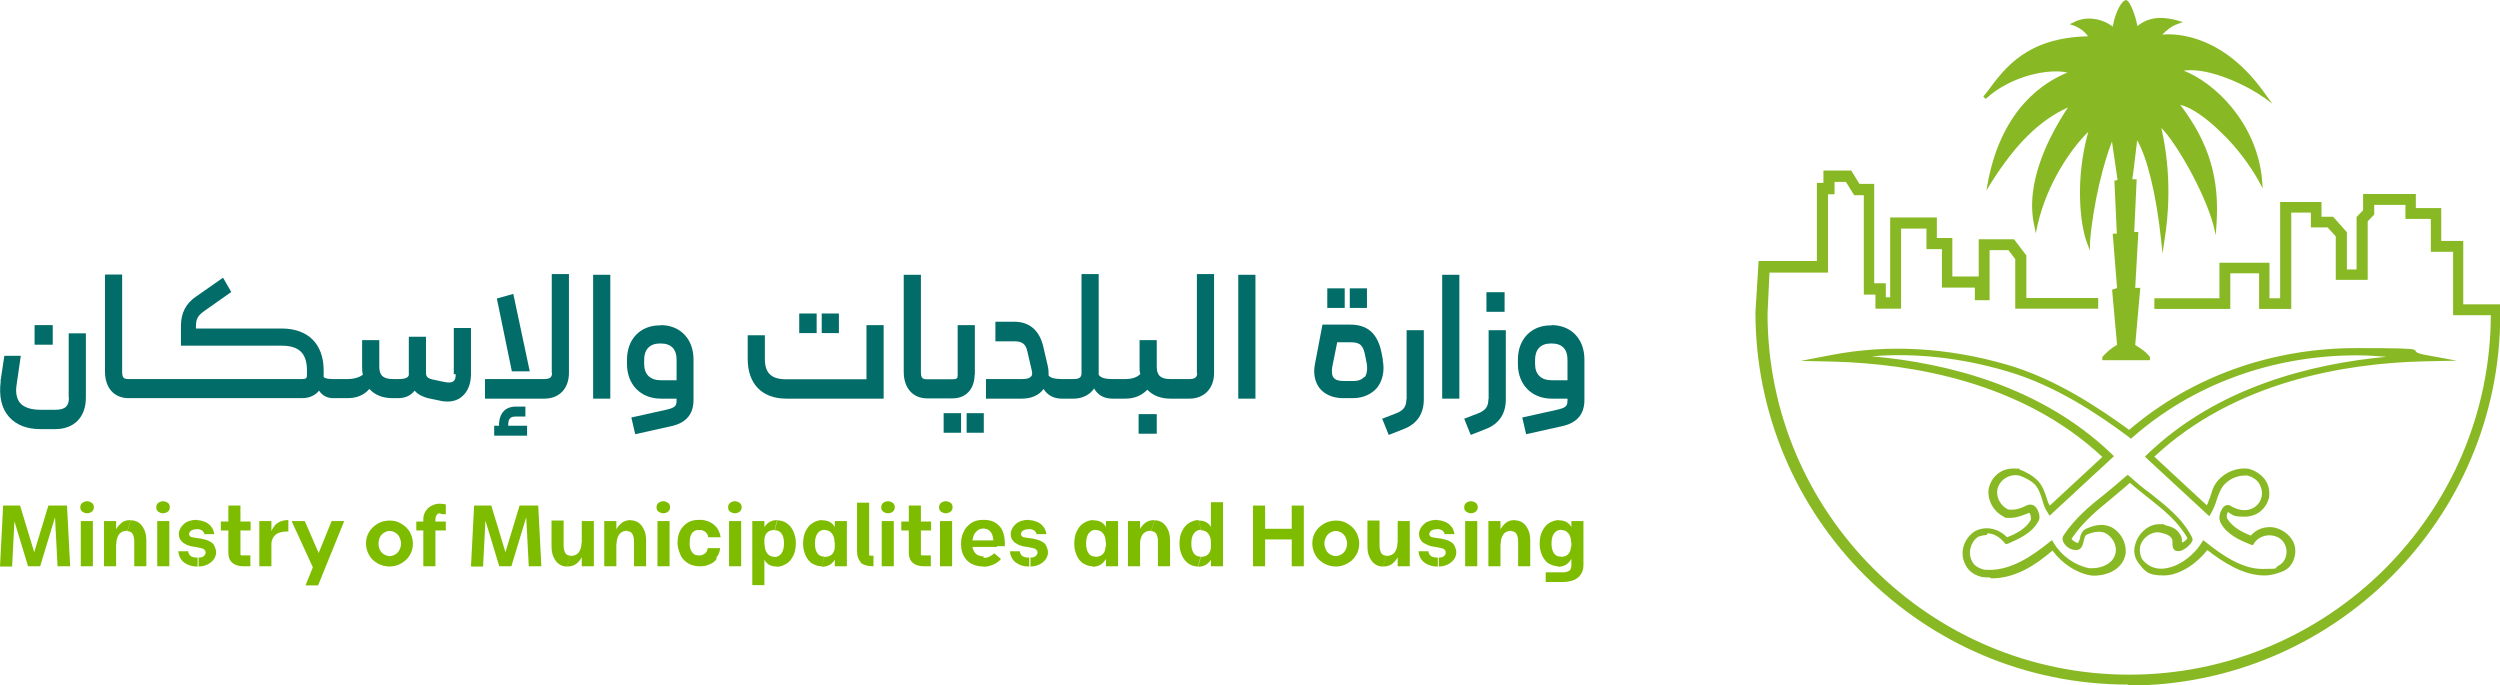 <?xml version="1.0" encoding="UTF-8"?>
<svg xmlns="http://www.w3.org/2000/svg" version="1.1" viewBox="0 0 1033.5 283.3">
  <defs>
    <style>
      .cls-1 {
        fill: #026c68;
      }

      .cls-2 {
        fill: #7ebc00;
      }

      .cls-3 {
        fill: #88b925;
      }
    </style>
  </defs>
  <!-- Generator: Adobe Illustrator 28.7.1, SVG Export Plug-In . SVG Version: 1.2.0 Build 142)  -->
  <g>
    <g id="Layer_1">
      <g>
        <g>
          <path class="cls-1" d="M28.5,164.3c0,3.7-1.6,5.1-5.7,5.1h-6.1c-4,0-6.8-1-8.4-2.8-1.4-1.7-2-4.4-1.4-7.8l1.7-11.7H1.8l-1.6,10.5H.3c-.8,6.1.3,11.2,3.4,14.7,3,3.4,7.4,5.1,13,5.1h6.1c7.9,0,12.7-5,12.7-13v-26.6h-7.1v26.6h0Z"/>
          <rect class="cls-1" x="14.3" y="134.4" width="7.5" height="8.1"/>
          <path class="cls-1" d="M188.4,154.8c0,1.4-.3,2.4-1,2.8-.7.6-1.8.7-3.7.3l-4.8-1c-2.4-.6-2.8-1.3-2.8-3v-14.7h-7.1v15.9c-.3.8-1,1.6-4.2,1.6h-2.3c-4,0-5.7-1.4-5.7-5.1v-11h-7.1v11c0,1,0,2.1.3,3.3-1.4,1.1-3.7,1.8-6.4,1.8h-5.8c-2.3,0-3.4-.3-4-.8v-2.7c0-11-6.4-17.4-17.4-17.4h-35.4v-1c0-2.8.8-4.4,3.4-6.2l11.2-7.9-3.4-5.9-11.3,7.9c-4.1,2.8-6.1,6.8-6.1,12v8.2h41.6c7.2,0,10.5,3.1,10.5,10.3v1.8c0,1.3-.3,1.7-2.1,1.7H53.2c-2,0-2.7-.4-2.7-3.1v-40.1h-7.1v40.1c0,6.8,3.8,11,9.8,11h71.6c3.7,0,5.9-1.6,7.1-3.1,1.4,2.1,3.4,3.1,5.9,3.1h5.8c4,0,6.9-1.3,9.1-3.8,2.3,2.5,5.5,3.8,9.6,3.8h2.3c2.8,0,5.2-1,6.8-3.1,1.4,1.6,3.3,2.5,5.5,3.1l4.8,1c1.1.3,2.3.4,3.3.4,2.3,0,4.4-.7,5.9-2,2.5-2,3.8-5.4,3.8-9.3v-19.1h-7.1v19.1h.7Z"/>
          <path class="cls-1" d="M210.1,175.7c0-2.5.8-3.5,3-3.5h4.1v-4.1h-4.1c-4.2,0-6.8,2.8-6.8,7.6v.3h-2v4.1h13.6v-4.1h-7.8v-.3h0Z"/>
          <path class="cls-1" d="M228.2,154.2c0,1.3-.4,2.5-3.1,2.5h-24.6v8.1h24.6c6.1,0,10.1-4.2,10.1-10.6v-40.9h-7.1v40.9h.1Z"/>
          <polygon class="cls-1" points="219 153.5 212.2 121.5 205.4 123.4 211.6 153.5 219 153.5"/>
          <rect class="cls-1" x="245.2" y="113.6" width="7.1" height="51.2"/>
          <path class="cls-1" d="M273.2,134.5h-.4c-8.1,0-13.6,5.7-13.6,14.2v1.8c0,8.5,5.7,14.3,14,14.3h6.5v.7c0,2.4-.6,3.1-4.8,4l-13.9,3.1,1.6,6.9,13.9-3.1c4.4-.8,10.2-3,10.2-11v-16.8c0-8.5-5.5-14.2-13.6-14.2h.1ZM266.3,148.7c0-4.2,2.3-6.7,6.5-6.7h.4c4.2,0,6.5,2.3,6.5,6.7v8.5h-6.5c-4.4,0-6.9-2.4-6.9-6.7v-1.8Z"/>
          <path class="cls-1" d="M358.4,156.8h-33.3c-6.2,0-8.9-2.5-8.9-8.4v-9.8h-7.1v9.8c0,10.3,5.9,16.4,16,16.4h40.2v-30.4h-7.1v22.4h.1Z"/>
          <rect class="cls-1" x="339.7" y="129.6" width="7.1" height="8.1"/>
          <rect class="cls-1" x="330.4" y="129.6" width="7.2" height="8.1"/>
          <rect class="cls-1" x="399.6" y="170.8" width="7.1" height="8.1"/>
          <rect class="cls-1" x="390.1" y="170.8" width="7.2" height="8.1"/>
          <path class="cls-1" d="M403,155.1v-20.7h-7.1v20.7c0,1.3-.3,1.7-2.3,1.7h-10.2c-2,0-2.7-.4-2.7-3.1v-40.1h-7.1v40.1c0,6.8,3.8,11,9.8,11h10.2c6.8,0,9.3-5.1,9.3-9.8h0Z"/>
          <rect class="cls-1" x="470.7" y="171.2" width="7.5" height="8.1"/>
          <path class="cls-1" d="M494.9,154.2c0,1.3-.4,2.5-3.1,2.5h-7.9c-4,0-5.7-1.4-5.7-5.1v-11h-7.1v11c0,1.1,0,2.1.3,3-1.3,1.4-3.4,2.1-6.2,2.1h-5.2c-3.4,0-5.1-.6-5.8-1.8v-41.6h-7.1v40.9c0,1.3-.4,2.5-3.1,2.5h-5c-2.8,0-4.5-.4-5.5-1.4,0-1.3,0-2.7-.4-4.2l-1.8-7.8c-1.6-6.8-5.8-10.3-12-10.3h-7.8v8.1h7.8c3.3,0,4.7,1.1,5.4,4.1l1.8,7.8c.3,1.3.3,2.1-.3,2.7-.6.7-1.7,1-3.7,1h-14.9v8.1h14.9c3.8,0,7.1-1.4,8.9-4,1.6,2.5,4.1,4,7.5,4h5c3.5,0,6.7-1.6,8.4-4.2,1.6,2.8,4.2,4.2,7.6,4.2h5.2c4,0,6.9-1.3,9.2-3.7,2.3,2.4,5.5,3.7,9.5,3.7h7.9c6.1,0,10.2-4.2,10.2-10.6v-40.9h-7.1v40.9h.1Z"/>
          <rect class="cls-1" x="511.9" y="113.6" width="7.1" height="51.2"/>
          <rect class="cls-1" x="558" y="119.2" width="7.1" height="8.1"/>
          <rect class="cls-1" x="548.7" y="119.2" width="7.2" height="8.1"/>
          <path class="cls-1" d="M571.7,148.8l-.6-3.1h0c-1.6-7.8-5.7-11.5-12.9-11.5h-11.5l-3.1,16.3c-.8,4,0,7.5,2,10.1,2.1,2.5,5.5,4,9.6,4h4.1c4.1,0,7.6-1.6,9.9-4.2,2.4-3,3.3-7.1,2.4-11.6h0ZM564,155.8c-1,1.1-2.4,1.7-4.4,1.7h-4.1c-2.1,0-3.4-.4-4.2-1.4-.7-.8-.8-2.3-.6-4.1l2.1-10.5h5.7c3.8,0,5.1,1.3,5.9,5.7l.6,3c.4,2.4.1,4.4-.8,5.7h-.1Z"/>
          <path class="cls-1" d="M581.4,165c0,3-1.1,4.5-3.8,5.7l-6.2,2.4,2.7,6.7,6.1-2.4c5.5-2.1,8.4-6.2,8.4-12.3v-28.6h-7.1v28.6Z"/>
          <rect class="cls-1" x="596.2" y="113.6" width="7.1" height="51.2"/>
          <rect class="cls-1" x="614.5" y="120.8" width="7.5" height="8.1"/>
          <path class="cls-1" d="M615.3,165c0,3-1.1,4.5-3.8,5.7l-6.2,2.4,2.7,6.7,6.1-2.4c5.5-2.1,8.4-6.2,8.4-12.3v-28.6h-7.1v28.6Z"/>
          <path class="cls-1" d="M641.5,134.5h-.4c-8.1,0-13.6,5.7-13.6,14.2v1.8c0,8.5,5.7,14.3,14,14.3h6.5v.7c0,2.4-.6,3.1-4.8,4l-13.9,3.1,1.6,6.9,13.9-3.1c4.4-.8,10.2-3,10.2-11v-16.8c0-8.5-5.5-14.2-13.6-14.2h.1ZM634.6,148.7c0-4.2,2.3-6.7,6.5-6.7h.4c4.2,0,6.5,2.3,6.5,6.7v8.5h-6.5c-4.4,0-6.9-2.4-6.9-6.7v-1.8h0Z"/>
        </g>
        <path class="cls-3" d="M879.6,283c-84.9,0-153.9-69.2-153.9-153.9l1.3-21.2h24.1v-32.3h2.7v-5.1h11.5l3.4,5.5h6.1v41.1h4.8v5.8h1.8v-33h19.3v8.5h6.4v15.9h10.9v-15.4h14.6l5.1,6.7v17.6h29.7v4.4h-34.3v-20.5l-2.8-3.7h-7.8v20.7h-6.1v-5.2h-13.6v-15.9h-6.4v-8.5h-10.5v33.1h-10.6v-5.8h-4.8v-41.1h-4l-3.4-5.5h-4.7v5.1h-2.7v32.4h-24.2l-.8,17c0,82.2,67.1,149.2,149.5,149.2s149.2-66.7,149.5-148.6h-15.6v-26.2h-9.2v-13.6h-10.5v-5.8h-12.9v4l-2.7,2.8v24.2h-13.2v-18l-3.4-3.7h-6.9v-6.1h-8.1v39.8h-13.3v-14.7h-11.9v14.7h-31.4v-4.4h26.9v-14.7h20.7v14.7h4.4v-39.8h17.1v6.1h4.8l5.7,6.4v15.4h4v-21.7l2.7-2.8v-6.7h21.8v5.8h10.5v13.6h9.1v26.2h15.3v4c.1,84.7-68.9,153.6-153.7,153.6"/>
        <path class="cls-3" d="M821.3,221.2c-1.3,0-2.5.3-3.7.8-3.1,2.3-4.2,6.7-2.3,10.1.8,1.7,2.5,2.7,4.8,3.4.7,0,1.3.1,2.3.1,9.3,0,17.7-5.8,24.6-11.3l1.3-1,.8,1.3c3.1,5.2,8.8,9.2,14.6,10.3h1.3c4,0,8.8-2,9.6-6.4.6-3.1-1.3-6.7-4.4-8.2-1.8-.7-4.2-.7-7.5.7-.7.3-1,1.3-1.3,2.7-.3,1.3-.8,3.7-3.1,3.7s-4.2-1.3-5.2-3.1c-.6-1-.6-2.1,0-3,4.8-7.2,11.2-12.5,17.1-17.1,2.8-2.3,5.7-4.7,8.4-7.1l1-.8,1,.8c2.7,2.5,5.5,4.8,8.4,6.9,6.4,5.1,13.2,10.3,17.1,18,.1.3.6,1,.1,1.8-.6,1.3-3.1,3.7-5.1,4-1.3.1-2-.1-2.3-.6-.7-.7-.7-1.8-.7-2.5s0-1.3-.1-1.7c-.8-1.8-2.8-2.3-4.8-2.8-3.5-.8-7.6,2-8.5,5.8-.3,1.8,0,3.5.8,5.1,2.1,2.7,4.8,4,7.9,4,6.4,0,13.3-5.2,16.6-10.5l.8-1.3,1.3,1c6.4,5.1,14.7,10.9,23.1,10.9s4.4-.3,6.7-1.3c1.3-.7,2.7-2.1,3.1-4,.6-2,.1-4-.8-5.5-1.3-2.1-3.7-3.1-6.1-3.1s-5,1.3-6.1,3.1l-.7,1-1-.3c-4.2-1.7-9.6-4-12.2-8.8-1-1.7-.6-4,.3-5.5.8-1.7,1.8-2,2.5-2s.7,0,.8.1c2.1,1.3,4.2,2,6.1,2,3.5,0,6.4-2.1,7.2-5.7.3-1.8,0-3.5-1-5.2s-2.8-2.8-4.8-3.4h-1.3c-3.4,0-6.7,1.7-8.8,4.2-1.3,1.7-2,3.7-2.7,5.8-.6,2-1.3,3.7-2.3,5.5l-.8,1.3-26.6-24.6,1-1c28.7-27.6,67.4-37.4,98.9-40.3-4-.3-8.2-.6-12.2-.6-35,0-67.8,12-92.7,33.8l-.8.7-.8-.7c-12.9-9.6-30.6-21.5-50.7-27.3-18.8-5.5-37.7-7.6-55.6-6.1,31.6,2.8,70.2,12.6,99.1,40.3l1,1-26.6,24.6-.8-1.3c-1.3-1.8-1.8-3.7-2.3-5.5-.7-2.1-1.3-4-2.7-5.8-2-2-4-3-6.7-4-4.2-.8-8.2,1.7-9.1,5.8-.6,3.1,1.3,6.7,4.4,8.2.3.1,1,.1,1.8.1,2,0,4-.8,5.8-1.7l.8-.3c.3-.1.6-.1.8-.1,1.3,0,2.3.8,3,2.1.8,1.7,1.3,3.7.1,5.2-2.7,4.7-7.9,6.9-12.2,8.8l-1,.3-.7-.8c-2-2.3-4.4-3.7-6.9-3.7M822.4,238.7c-.8,0-1.8,0-2.8-.1-3.5-.8-5.7-2.5-6.9-4.8-2.7-4.7-1.3-10.6,3.4-14,4.7-2.7,10.1-1.3,13.6,2.3,3.5-1.3,7.8-3.5,9.8-7.1.1-.1.1-.8,0-1.7-.1-.7-.6-1.3-.7-1.3l-.7.3c-2.1.8-4.4,1.8-7.1,1.8s-2-.1-2.8-.6c-4.2-2.1-6.7-6.9-6.1-11.3,1-5.1,5.1-8.5,10.1-8.5s1.8.1,2.5.3h.1c3.1,1.3,5.5,2.5,7.9,5,1.8,2.1,2.7,4.7,3.4,6.9.3,1,.7,2.3,1.3,3.1l21.7-20.1c-33-30.9-78.4-38.5-111.1-39.4l-13.6-.3,13-2.5c23.1-4.4,47.4-3.1,72.1,4,20.1,5.8,37.7,17.6,50.7,27,25.5-21.8,58.5-33.8,93.9-33.8s18.8.8,27.9,2.7l13.6,2.5-13.9.3c-32.6.8-78.1,8.5-111.1,39.4l21.7,20.1c.6-1,.7-2.1,1.3-3.1.7-2.3,1.3-4.8,3.1-6.9,3-3.7,8.2-5.8,12.9-5.1,2.7.7,5.1,2.3,6.7,4.4,1.7,2.3,2.1,5.1,1.7,7.6-1.3,4.8-5.1,7.8-10.1,7.8s-4.8-.7-6.9-2c-.3.7-.7,2.1-.3,2.7,2,3.5,6.1,5.7,9.8,7.1,2-2.3,4.8-3.5,7.9-3.5s6.7,1.8,8.8,4.7c1.7,2.3,2.1,5.1,1.3,7.9-.7,2.7-2.5,4.8-4.8,5.7-2.5,1-5,1.7-7.6,1.7-8.8,0-17.1-5.5-23.6-10.5-4,5.2-11.2,10.5-18,10.5s-7.8-1.8-10.5-5.2c-1.7-2.3-2.1-5.1-1.3-7.6,1.3-4.8,5.5-8.4,9.9-8.4s1.3.1,2.1.3c2.5.6,5.2,1.3,6.7,4.2.7.8.6,2.3.6,3.1.7-.1,1.8-1,2.3-1.8-4-7.1-9.9-11.7-16.3-16.8-2.5-2-5.1-4-7.5-6.1-2.5,2.3-5,4.2-7.5,6.4-6.1,5-12,9.8-16.6,16.7.1.6,1.8,1.7,2.7,1.8.1-.3.3-1,.6-1.3.3-1.7.8-4,3.1-4.8,4-1.7,6.9-1.8,9.8-.6,4.2,2.1,6.7,6.9,6.1,11.3-1.3,6.7-8.5,9.3-14.3,8.8-6.1-1-12-5-15.9-10.3-7.1,6.1-15.4,11.5-25.2,11.5"/>
        <path class="cls-3" d="M935.7,40.1l3.7,2.8-2.7-3.7c-17.1-24.6-36.5-25.5-42.8-24.9,1.3-1.3,3.4-3.4,6.4-4.4l2.1-.8-2.1-.6c-4.7-1.3-11.2-2.3-16.7,2.3-.8-4.7-3-9.8-4.2-10.6-.3-.1-.7-.3-.8-.1-1.3.3-4,4.2-5.2,10.9-4-3.1-10.6-4.7-16.1-1.8l-1.7.8,1.8.6s3.7,1.3,5.8,4.4c-25.2.6-34.3,12.9-41.6,22.8-.6.7-1,1.3-1.7,2.1l1,1c10.3-9.6,26.2-12.7,33.8-10.9-9.2,3.7-26.8,14.3-32.8,44.7l-.7,4,2.1-3.4c10.1-15.9,19.8-25.5,31.6-30.9-7.6,11.5-18,31.1-13.9,49l.6,3.1.7-3.4c4-17.6,14.2-32,21-38.6-5.5,19.5-3.4,38.2-.6,45.7l1.3,3.4v-3.5c1.3-16.1,5.8-33.4,9.1-41.6l2.3,15.9-1.3.3,1,21.9h-1.7l1.8,22.5-2,.6v.7c0,.1,1.3,14.2,2,22.2-2.7,1.3-5.2,4-6.1,5v1.3h19.7v-1.3h0c-2-2.7-5-4.2-6.1-5l2.1-23.6h-2.1c0,.1,1.3-23.1,1.3-23.1h-1.7c0,.1,1-21.8,1-21.8h-1.8c.3-2,1-7.2,2-16.1,4.2,7.2,7.9,22.4,9.9,41.1l.6,5.7.8-5.5c3.7-22.8.1-40.3-1.3-46.4,5.8,5.7,17.6,25.8,21.5,40.1l1,4.2.3-4.4c1.3-19.1-3-33.7-15-49.5,5,1.3,10.9,5.5,17.4,11.9,6.1,5.8,11.7,13.6,14.9,19.3l1.8,3.4-.3-4c-2.3-23.4-19.8-39.9-32.4-44.7,11.3-1.6,27.9,7.2,33,11"/>
        <g>
          <path class="cls-2" d="M5.7,213h.4l-1.1,21.2H0c0-.1,1.3-25.2,1.3-25.2h4.4v4ZM23.6,213h-.6l-6.4,21.1h-5l-6.4-21.1h-.4v-4h3.5l6.4,21.1h-1.1l6.4-21.1h3.5v4ZM23.8,234.2l-1.1-21.2h.6v-4h4.4l1.3,25.1h-5.1Z"/>
          <path class="cls-2" d="M34,211.5c-.6-.4-.8-1.1-.8-1.8h0c0-.8.3-1.4.8-1.8.6-.4,1.3-.7,2-.7s1.4.3,2,.7.8,1.1.8,1.8h0c0,.8-.3,1.4-.8,1.8-.6.4-1.3.7-2,.7s-1.4-.3-2-.7ZM33.4,234.1v-18.7h5v18.7h-5Z"/>
          <path class="cls-2" d="M43,234.1v-18.7h5v18.7h-5ZM47.3,220.7c.4-1.6,1.1-2.8,2.3-4s2.5-1.7,4.4-1.7h0l-1.3,4.4h0c-1.3,0-2.1.3-2.8.8s-1.1,1.3-1.4,2.1-.4,1.7-.4,2.5h-1.3c0-1.3.3-2.7.7-4.2h-.1ZM54.1,215.1h0c1.3,0,2.3.3,3.3,1s1.7,1.7,2.3,3c.6,1.3.8,2.8.8,4.7v10.3h-5v-10.3c0-1.4-.3-2.4-.7-3.1s-1.1-1.1-2.1-1.1h0l1.3-4.4h.1Z"/>
          <path class="cls-2" d="M65.4,211.5c-.6-.4-.8-1.1-.8-1.8h0c0-.8.3-1.4.8-1.8.6-.4,1.3-.7,2-.7s1.4.3,2,.7.8,1.1.8,1.8h0c0,.8-.3,1.4-.8,1.8-.6.4-1.3.7-2,.7s-1.4-.3-2-.7ZM65,234.1v-18.7h5v18.7h-5Z"/>
          <path class="cls-2" d="M81.7,234.2h-.3c-2.1,0-3.8-.6-5.2-1.6-1.4-1-2.3-2.7-2.5-4.7h4.1c.1,1,.6,1.6,1.1,2,.6.4,1.4.6,2.5.6h.3v3.7h0ZM81.3,218.8h0c-.8,0-1.4.1-2,.4s-.8.6-1,1c-.1.4-.3.7,0,1.1.1.4.6.7,1.1.8.6.1,1.4.3,2.5.4,1.3.1,2.1.4,3,.6s1.6.6,2.3,1,1.3,1.1,1.6,2c.6,1.3.7,2.5.3,3.7-.4,1.3-1.3,2.3-2.5,3.1s-2.8,1.3-4.5,1.3h0v-3.7h0c.7,0,1.4-.1,1.8-.4.6-.3.8-.7,1-1.1s.1-.8,0-1.3c-.3-.4-.7-.8-1.3-1-.6-.1-1.6-.4-2.8-.6-1.1-.1-2.1-.3-2.8-.6-.7-.1-1.4-.6-2.1-1s-1.1-1.1-1.6-1.8c-.4-1.3-.6-2.4,0-3.7.4-1.1,1.3-2.1,2.5-3,1.3-.7,2.8-1.1,4.5-1.1h0v3.7h0ZM83.5,219.3c-.6-.4-1.3-.6-2.3-.6h0v-3.7h0c1.3,0,2.4.3,3.4.7,1.1.4,2,1.1,2.7,2,.7.8,1.1,2,1.3,3.1h-4.1c-.1-.7-.6-1.3-1.1-1.6h.1Z"/>
          <path class="cls-2" d="M103.6,219.3h-12.3v-3.7h12.3v3.7ZM103.6,234.1h-2.8c-2,0-3.5-.4-4.7-1.4s-1.7-2.4-1.7-4.4v-19.3h5v20.2c0,.1.1.3.3.4h3.8v4.4h.1Z"/>
          <path class="cls-2" d="M107.2,234.1v-18.7h5v18.7h-5ZM113.5,217.3c1.4-1.6,3.4-2.3,5.7-2.3v4.7c-2.4,0-4.1.4-5.2,1.3s-1.7,2.1-1.8,3.7h-1c.1-3.4,1-5.8,2.4-7.4Z"/>
          <path class="cls-2" d="M120.6,215.4h5.4l7.8,18-3.7,2.8-9.5-20.7h0ZM142.3,215.4l-10.8,26.6h-5.2l10.8-26.6h5.2Z"/>
          <path class="cls-2" d="M169.4,229.5c-.8,1.4-2,2.5-3.5,3.4-1.4.8-3.1,1.3-4.8,1.3s-3.4-.4-5-1.3-2.7-2-3.5-3.4-1.3-3.1-1.3-4.8.4-3.4,1.3-4.8c.8-1.4,2-2.5,3.5-3.4s3.1-1.3,5-1.3,3.4.4,4.8,1.3c1.4.8,2.7,2,3.5,3.4s1.3,3.1,1.3,4.8-.4,3.4-1.3,4.8ZM165.1,222c-.4-.8-1-1.4-1.7-1.8s-1.4-.7-2.3-.7-1.6.3-2.3.7-1.3,1-1.7,1.8-.6,1.7-.6,2.7.1,1.8.6,2.7c.4.8,1,1.4,1.7,1.8s1.6.7,2.3.7,1.6-.3,2.3-.7,1.3-1,1.7-1.8.7-1.7.7-2.7-.3-1.8-.7-2.7Z"/>
          <path class="cls-2" d="M184.3,219.3h-12.2v-3.7h12.2v3.7ZM175,234.1v-19.3c0-2,.7-3.5,2-4.8,1.3-1.1,3-1.8,5.2-1.8h0v4h0c-.7,0-1.3.1-1.6.6-.3.4-.6,1-.6,2v19.3h-5.1ZM182.2,208.3h0c.8,0,1.6,0,2.1.3v4h-.3c-.6,0-1.3-.1-1.8-.1h0v-4h0Z"/>
          <path class="cls-2" d="M200.4,213h.4l-1.1,21.2h-5c0-.1,1.3-25.2,1.3-25.2h4.4v4ZM218.4,213h-.6l-6.4,21.1h-5l-6.4-21.1h-.4v-4h3.5l6.4,21.1h-1.1l6.4-21.1h3.5v4h0ZM218.6,234.2l-1.1-21.2h.6v-4h4.4l1.3,25.1h-5.1Z"/>
          <path class="cls-2" d="M234.4,234.2h0c-1.3,0-2.3-.3-3.3-1-1-.7-1.7-1.7-2.3-3-.6-1.3-.8-2.8-.8-4.7v-10.3h5v10.3c0,1.4.3,2.4.7,3.1s1.1,1.1,2.1,1.1h0l-1.3,4.4h-.1ZM241.2,228.5c-.4,1.6-1.1,2.8-2.3,4-1.1,1.1-2.5,1.7-4.4,1.7h0l1.3-4.4h0c1.3,0,2.1-.3,2.8-.8s1.1-1.3,1.4-2.1.4-1.7.4-2.5h1.3c0,1.3-.3,2.7-.7,4.2h.1ZM245.5,215.4v18.7h-5v-18.7h5Z"/>
          <path class="cls-2" d="M249.8,234.1v-18.7h5v18.7h-5ZM254.1,220.7c.4-1.6,1.1-2.8,2.3-4,1.1-1.1,2.5-1.7,4.4-1.7h0l-1.3,4.4h0c-1.3,0-2.1.3-2.8.8s-1.1,1.3-1.4,2.1-.4,1.7-.4,2.5h-1.3c0-1.3.3-2.7.7-4.2h-.1ZM260.7,215.1h0c1.3,0,2.3.3,3.3,1,1,.7,1.7,1.7,2.3,3,.6,1.3.8,2.8.8,4.7v10.3h-5v-10.3c0-1.4-.3-2.4-.7-3.1s-1.1-1.1-2.1-1.1h0l1.3-4.4h.1Z"/>
          <path class="cls-2" d="M272.2,211.5c-.6-.4-.8-1.1-.8-1.8h0c0-.8.3-1.4.8-1.8s1.3-.7,2-.7,1.4.3,2,.7.8,1.1.8,1.8h0c0,.8-.3,1.4-.8,1.8s-1.3.7-2,.7-1.4-.3-2-.7ZM271.8,234.1v-18.7h5v18.7h-5Z"/>
          <path class="cls-2" d="M296.4,230.9c-.8,1.1-1.8,2-3.1,2.4-1.3.6-2.4.8-3.7.8h-.4c-1.7,0-3.3-.4-4.5-1.1-1.3-.7-2.3-1.7-3-2.8-.8-1.6-1.4-3.3-1.6-5.1,0-1.8.1-3.5.8-5.1.6-1.4,1.6-2.7,3-3.7,1.4-1,3.1-1.4,5.2-1.4h.4c1.3,0,2.4.3,3.7.8,1.3.6,2.3,1.4,3.1,2.4.8,1.1,1.4,2.4,1.6,4h-5.1c-.1-1-.6-1.7-1.3-2.3-.7-.4-1.3-.7-2-.7h-.4c-1,0-1.7.1-2.3.6-.6.4-1,1-1.3,1.8-.3.8-.4,2-.4,3.3s.3,2.3.7,3,.8,1.1,1.3,1.4,1.1.4,1.8.4h.4c.7,0,1.4-.3,2-.7.7-.4,1.1-1.3,1.3-2.3h5.1c-.1,1.6-.7,2.8-1.6,4v.3Z"/>
          <path class="cls-2" d="M301.8,211.5c-.6-.4-.8-1.1-.8-1.8h0c0-.8.3-1.4.8-1.8s1.3-.7,2-.7,1.4.3,2,.7.8,1.1.8,1.8h0c0,.8-.3,1.4-.8,1.8s-1.3.7-2,.7-1.4-.3-2-.7ZM301.4,234.1v-18.7h5v18.7h-5Z"/>
          <path class="cls-2" d="M311,215.4h5v26.5h-5v-26.5ZM320.1,230.2h0l1,4h0c-2.1,0-3.7-.7-4.8-2.3-1-1.6-1.7-3.7-1.8-6.5l1.6-.3c0,1.6.4,2.8,1.1,3.7s1.7,1.4,3.1,1.4h-.1ZM321.2,215.1h0l-1,4h0c-1.4,0-2.4.4-3.1,1.1s-1.1,1.8-1.1,3.1l-1.4-.3c.1-2.5.8-4.5,2-5.9s2.7-2.1,4.8-2.1h-.1ZM321.3,215.1h0c1.4,0,2.7.4,3.8,1.1,1.1.7,2.1,1.8,2.8,3.3s1.1,3.1,1.1,5-.3,3.7-1,5.1-1.6,2.7-2.8,3.4c-1.3.8-2.5,1.3-4.1,1.3h0l-1-4h0c1.3,0,2.3-.6,3-1.6.7-1,1-2.4,1-4.1s-.3-3-1-4-1.6-1.4-2.8-1.4h0l1-4h0Z"/>
          <path class="cls-2" d="M335.9,233.1c-1.1-.7-2.1-1.8-2.8-3.3s-1.1-3.1-1.1-5,.3-3.7,1-5.1,1.6-2.7,2.8-3.4c1.3-.8,2.5-1.3,4.1-1.3h0l1,4h0c-1.3,0-2.3.6-3,1.6-.7,1-1,2.4-1,4.1s.3,3,1,4,1.6,1.4,2.8,1.4h0l-1,4h0c-1.4,0-2.7-.4-3.8-1.1h0ZM340.9,230.2h0c1.4,0,2.4-.4,3.1-1.1s1.1-1.8,1.1-3.1l1.4.3c-.1,2.5-.8,4.5-2,5.9s-2.7,2.1-4.8,2.1h0l1-4h.1ZM340,215.1h0c2.1,0,3.7.7,4.8,2.3,1,1.6,1.7,3.7,1.8,6.5l-1.6.3c0-1.6-.4-2.8-1.1-3.7s-1.7-1.4-3.1-1.4h0l-1-4h.1ZM345.1,234.1v-18.7h5v18.7h-5Z"/>
          <path class="cls-2" d="M355.9,232.5c-1-1.1-1.6-2.5-1.6-4.5v-20.2h5v21.5c0,.3.1.4.4.4h1.4v4.4c-2.5,0-4.4-.6-5.4-1.6h.1Z"/>
          <path class="cls-2" d="M365.1,211.5c-.6-.4-.8-1.1-.8-1.8h0c0-.8.3-1.4.8-1.8s1.3-.7,2-.7,1.4.3,2,.7.8,1.1.8,1.8h0c0,.8-.3,1.4-.8,1.8s-1.3.7-2,.7-1.4-.3-2-.7ZM364.5,234.1v-18.7h5v18.7h-5Z"/>
          <path class="cls-2" d="M384.9,219.3h-12.3v-3.7h12.3v3.7ZM384.9,234.1h-2.8c-2,0-3.5-.4-4.7-1.4s-1.7-2.4-1.7-4.4v-19.3h5v20.2c0,.1.1.3.3.4h3.8v4.4h.1Z"/>
          <path class="cls-2" d="M389,211.5c-.6-.4-.8-1.1-.8-1.8h0c0-.8.3-1.4.8-1.8s1.3-.7,2-.7,1.4.3,2,.7.8,1.1.8,1.8h0c0,.8-.3,1.4-.8,1.8s-1.3.7-2,.7-1.4-.3-2-.7ZM388.6,234.1v-18.7h5v18.7h-5Z"/>
          <path class="cls-2" d="M406.5,234.2h0c-1.8,0-3.4-.4-4.8-1.1s-2.5-1.8-3.3-3.3c-.8-1.4-1.1-3.1-1.1-5s.3-3.3,1-4.8c.7-1.6,1.7-2.7,3.1-3.7s3.1-1.4,5.2-1.4,3.8.4,5.2,1.4,2.3,2.1,2.8,3.5.8,3,.8,4.7v1.3h-4.7v-1.3c0-1.8-.3-3.4-1-4.4-.7-1-1.7-1.6-3.1-1.6s-1.8.3-2.5.8c-.7.6-1.3,1.3-1.6,2.1-.3,1-.6,2-.6,3.1s.1,2.3.6,3.1c.4.8.8,1.4,1.6,1.8s1.6.6,2.5.6h0v3.7l-.3.3ZM412.1,226.1h-12.5v-2.7h12.5v2.7ZM410.8,233.3c-1.3.6-2.7,1-4,1h-.4v-3.7h.4c.8,0,1.6-.1,2.4-.6.8-.4,1.4-.8,1.8-1.3l2.8,2.4c-.7.8-1.8,1.7-3.1,2.3h0Z"/>
          <path class="cls-2" d="M425.5,234.2h-.3c-2.1,0-3.8-.6-5.2-1.6-1.4-1-2.3-2.7-2.5-4.7h4.1c.1,1,.6,1.6,1.1,2,.6.4,1.4.6,2.5.6h.3v3.7h0ZM425.2,218.8h0c-.8,0-1.4.1-2,.4s-.8.6-1,1-.3.7,0,1.1c.1.4.6.7,1.1.8s1.4.3,2.5.4c1.3.1,2.1.4,3,.6s1.6.6,2.3,1,1.3,1.1,1.6,2c.6,1.3.7,2.5.3,3.7-.4,1.3-1.3,2.3-2.5,3.1s-2.8,1.3-4.5,1.3h0v-3.7h0c.7,0,1.4-.1,1.8-.4.6-.3.8-.7,1-1.1s.1-.8,0-1.3c-.3-.4-.7-.8-1.3-1-.6-.1-1.6-.4-2.8-.6-1.1-.1-2.1-.3-2.8-.6-.7-.1-1.4-.6-2.1-1s-1.1-1.1-1.6-1.8c-.4-1.3-.6-2.4,0-3.7.4-1.1,1.3-2.1,2.5-3,1.3-.7,2.8-1.1,4.5-1.1h0v3.7h0ZM427.5,219.3c-.6-.4-1.3-.6-2.3-.6h0v-3.7h0c1.3,0,2.4.3,3.4.7,1.1.4,2,1.1,2.7,2,.7.8,1.1,2,1.3,3.1h-4.1c-.1-.7-.6-1.3-1.1-1.6h.1Z"/>
          <path class="cls-2" d="M518,234.1v-25.1h5v25.1h-5ZM536.5,223h-16v-4.4h16v4.4ZM534,234.1v-25.1h5v25.1h-5Z"/>
          <path class="cls-2" d="M560.6,229.5c-.8,1.4-2,2.5-3.5,3.4-1.4.8-3.1,1.3-4.8,1.3s-3.4-.4-5-1.3c-1.4-.8-2.7-2-3.5-3.4s-1.3-3.1-1.3-4.8.4-3.4,1.3-4.8c.8-1.4,2-2.5,3.5-3.4,1.4-.8,3.1-1.3,5-1.3s3.4.4,4.8,1.3c1.4.8,2.7,2,3.5,3.4s1.3,3.1,1.3,4.8-.4,3.4-1.3,4.8ZM556.2,222c-.4-.8-1-1.4-1.7-1.8s-1.4-.7-2.3-.7-1.6.3-2.3.7-1.3,1-1.7,1.8-.7,1.7-.7,2.7.3,1.8.7,2.7c.4.8,1,1.4,1.7,1.8s1.6.7,2.3.7,1.6-.3,2.3-.7,1.3-1,1.7-1.8.7-1.7.7-2.7-.3-1.8-.7-2.7Z"/>
          <path class="cls-2" d="M571.7,234.2h0c-1.3,0-2.3-.3-3.3-1s-1.7-1.7-2.3-3c-.6-1.3-.8-2.8-.8-4.7v-10.3h5v10.3c0,1.4.3,2.4.7,3.1s1.1,1.1,2.1,1.1h0l-1.3,4.4h-.1ZM578.5,228.5c-.4,1.6-1.1,2.8-2.3,4s-2.5,1.7-4.4,1.7h0l1.3-4.4h0c1.3,0,2.1-.3,2.8-.8s1.1-1.3,1.4-2.1.4-1.7.4-2.5h1.3c0,1.3-.3,2.7-.7,4.2h.1ZM582.8,215.4v18.7h-5v-18.7h5Z"/>
          <path class="cls-2" d="M594.4,234.2h-.3c-2.1,0-3.8-.6-5.2-1.6-1.4-1-2.3-2.7-2.5-4.7h4.1c.1,1,.6,1.6,1.1,2,.6.4,1.4.6,2.5.6h.3v3.7h0ZM594,218.8h0c-.8,0-1.4.1-2,.4s-.8.6-1,1c-.1.4-.3.7,0,1.1.1.4.6.7,1.1.8.6.1,1.4.3,2.5.4,1.3.1,2.1.4,3,.6s1.6.6,2.3,1,1.3,1.1,1.6,2c.6,1.3.7,2.5.3,3.7-.4,1.3-1.3,2.3-2.5,3.1s-2.8,1.3-4.5,1.3h0v-3.7h0c.7,0,1.4-.1,1.8-.4.6-.3.8-.7,1-1.1.1-.4.1-.8,0-1.3-.3-.4-.7-.8-1.3-1-.6-.1-1.6-.4-2.8-.6-1.1-.1-2.1-.3-2.8-.6s-1.4-.6-2.1-1-1.1-1.1-1.6-1.8c-.4-1.3-.6-2.4,0-3.7.4-1.1,1.3-2.1,2.5-3,1.3-.7,2.8-1.1,4.5-1.1h0v3.7h0ZM596.2,219.3c-.6-.4-1.3-.6-2.3-.6h0v-3.7h0c1.3,0,2.4.3,3.4.7,1.1.4,2,1.1,2.7,2,.7.8,1.1,2,1.3,3.1h-4.1c-.1-.7-.6-1.3-1.1-1.6h.1Z"/>
          <path class="cls-2" d="M606.1,211.5c-.6-.4-.8-1.1-.8-1.8h0c0-.8.3-1.4.8-1.8s1.3-.7,2-.7,1.4.3,2,.7.8,1.1.8,1.8h0c0,.8-.3,1.4-.8,1.8-.6.4-1.3.7-2,.7s-1.4-.3-2-.7ZM605.7,234.1v-18.7h5v18.7h-5Z"/>
          <path class="cls-2" d="M615.3,234.1v-18.7h5v18.7h-5ZM619.6,220.7c.4-1.6,1.1-2.8,2.3-4s2.5-1.7,4.4-1.7h0l-1.3,4.4h0c-1.3,0-2.1.3-2.8.8s-1.1,1.3-1.4,2.1-.4,1.7-.4,2.5h-1.3c0-1.3.3-2.7.7-4.2h-.1ZM626.2,215.1h0c1.3,0,2.3.3,3.3,1s1.7,1.7,2.3,3c.6,1.3.8,2.8.8,4.7v10.3h-5v-10.3c0-1.4-.3-2.4-.7-3.1s-1.1-1.1-2.1-1.1h0l1.3-4.4h.1Z"/>
          <path class="cls-2" d="M640.4,233.1c-1.1-.7-2.1-1.8-2.8-3.3s-1.1-3.1-1.1-5,.3-3.7,1-5.1,1.6-2.7,2.8-3.4,2.5-1.3,4.1-1.3h0l1,4h0c-1.3,0-2.3.6-3,1.6-.7,1-1,2.4-1,4.1s.3,3,1,4,1.6,1.4,2.8,1.4h0l-1,4h0c-1.4,0-2.7-.4-3.8-1.1h0ZM654.6,215.4v18.1c0,1.4-.3,2.7-1,3.8s-1.7,2-3,2.5-2.8.8-4.5.8h-7.1v-4h7.1c1.3,0,2.1-.3,2.7-.7s.8-1.3.8-2.4v-18.1h5ZM645.2,230.2h0c1.4,0,2.4-.4,3.1-1.1s1.1-1.8,1.1-3.1l1.4.3c-.1,2.5-.8,4.5-2,5.9s-2.7,2.1-4.8,2.1h0l1-4h.1ZM644.5,215.1h0c2.1,0,3.7.7,4.8,2.3,1,1.6,1.7,3.7,1.8,6.5l-1.6.3c0-1.6-.4-2.8-1.1-3.7s-1.7-1.4-3.1-1.4h0l-1-4h.1Z"/>
          <path class="cls-2" d="M466.3,234.1v-18.7h5v18.7h-5ZM470.5,220.7c.4-1.6,1.1-2.8,2.3-4,1.1-1.1,2.5-1.7,4.4-1.7h0l-1.3,4.4h0c-1.3,0-2.1.3-2.8.8s-1.1,1.3-1.4,2.1-.4,1.7-.4,2.5h-1.3c0-1.3.3-2.7.7-4.2h-.1ZM477.3,215.1h0c1.3,0,2.3.3,3.3,1,1,.7,1.7,1.7,2.3,3,.6,1.3.8,2.8.8,4.7v10.3h-5v-10.3c0-1.4-.3-2.4-.7-3.1s-1.1-1.1-2.1-1.1h0l1.3-4.4h.1Z"/>
          <path class="cls-2" d="M505.6,234.1h-5v-26.5h5v26.5ZM496.6,219.2h0l-1-4h0c2.1,0,3.7.7,4.8,2.3,1,1.6,1.7,3.7,1.8,6.5l-1.6.3c0-1.6-.4-2.8-1.1-3.7s-1.7-1.4-3.1-1.4h.1ZM495.4,234.2h0l1-4h0c1.4,0,2.4-.4,3.1-1.1s1.1-1.8,1.1-3.1l1.4.3c-.1,2.5-.8,4.5-2,5.9s-2.7,2.1-4.8,2.1h.1ZM495.3,234.2h0c-1.4,0-2.7-.4-3.8-1.1-1.1-.7-2.1-1.8-2.8-3.3s-1.1-3.1-1.1-5,.3-3.7,1-5.1,1.6-2.7,2.8-3.4c1.3-.8,2.5-1.3,4.1-1.3h0l1,4h0c-1.3,0-2.3.6-3,1.6-.7,1-1,2.4-1,4.1s.3,3,1,4,1.6,1.4,2.8,1.4h0l-1,4h0Z"/>
          <path class="cls-2" d="M448,233.1c-1.1-.7-2.1-1.8-2.8-3.3s-1.1-3.1-1.1-5,.3-3.7,1-5.1,1.6-2.7,2.8-3.4c1.3-.8,2.5-1.3,4.1-1.3h0l1,4h0c-1.3,0-2.3.6-3,1.6-.7,1-1,2.4-1,4.1s.3,3,1,4,1.6,1.4,2.8,1.4h0l-1,4h0c-1.4,0-2.7-.4-3.8-1.1h0ZM452.8,230.2h0c1.4,0,2.4-.4,3.1-1.1s1.1-1.8,1.1-3.1l1.4.3c-.1,2.5-.8,4.5-2,5.9s-2.7,2.1-4.8,2.1h0l1-4h.1ZM452.1,215.1h0c2.1,0,3.7.7,4.8,2.3,1,1.6,1.7,3.7,1.8,6.5l-1.6.3c0-1.6-.4-2.8-1.1-3.7s-1.7-1.4-3.1-1.4h0l-1-4h.1ZM457.2,234.1v-18.7h5v18.7h-5Z"/>
        </g>
      </g>
    </g>
  </g>
</svg>